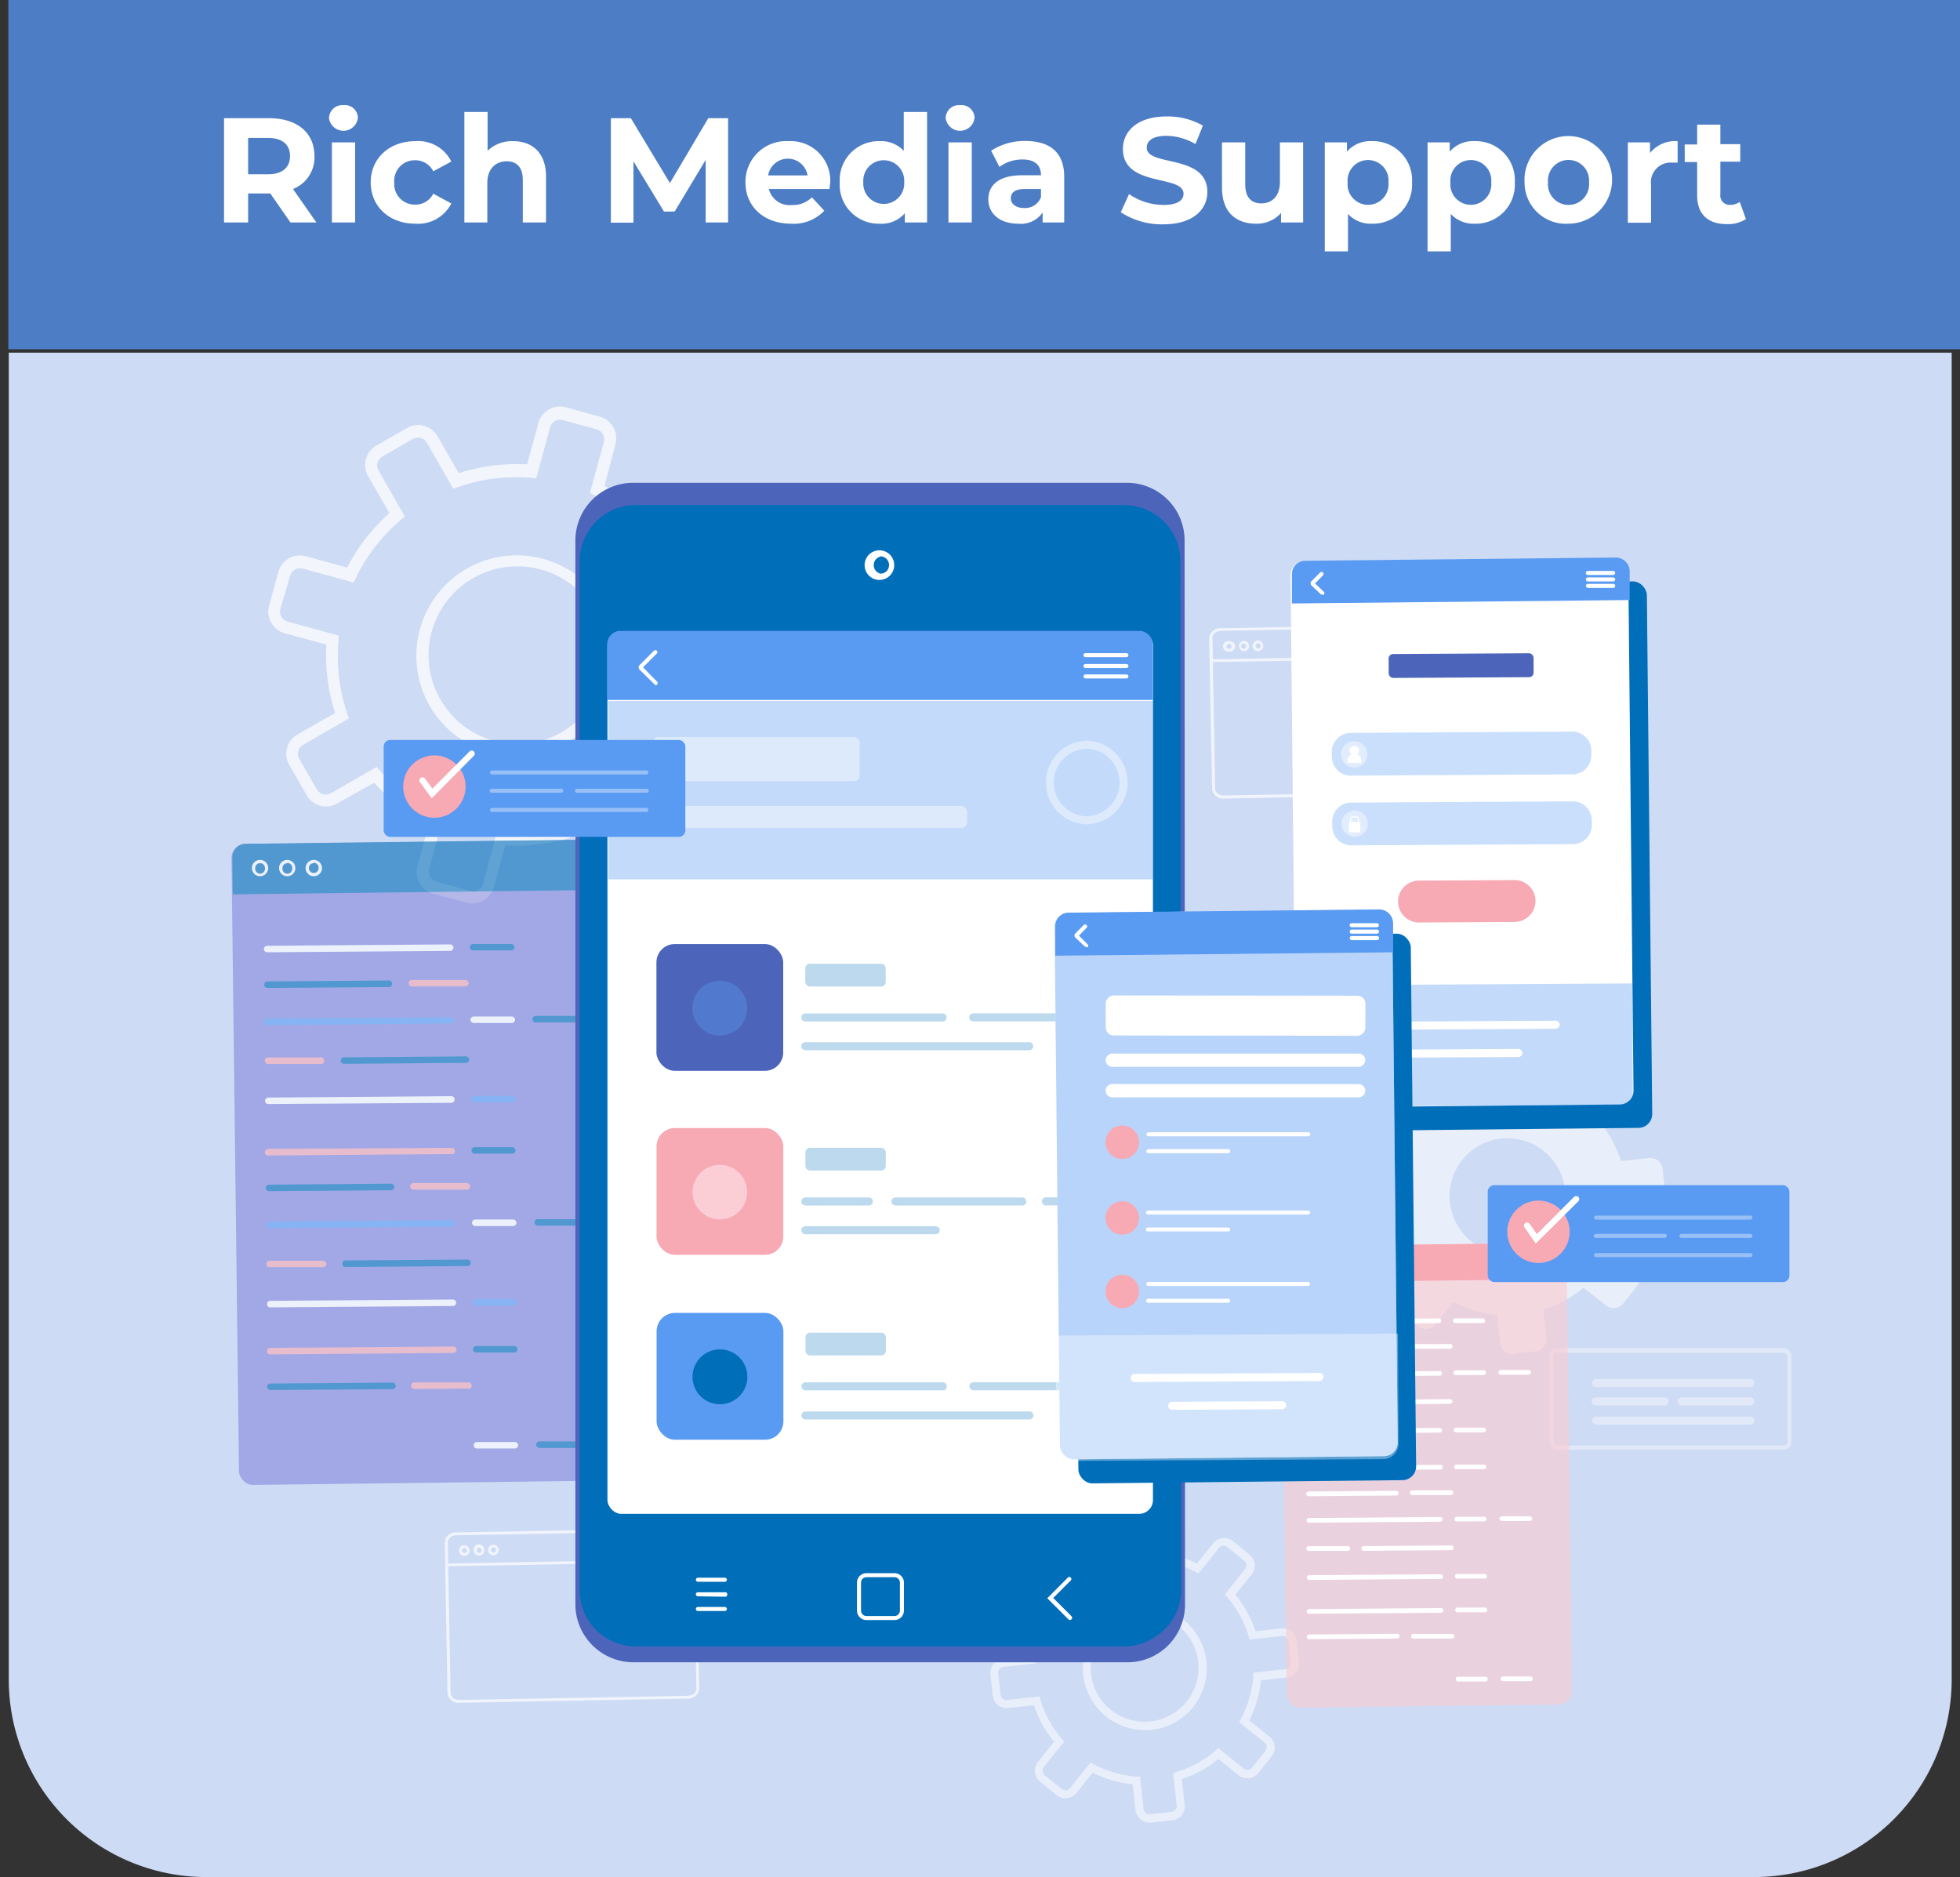 <svg id="Layer_1" data-name="Layer 1" xmlns="http://www.w3.org/2000/svg" viewBox="0 0 223.7 214.22"><rect x="0" y="0" width="223.7" height="214.22" fill="#333333" stroke="none"/><defs><style>.cls-1{fill:#cedbf4;}.cls-2{fill:#4d7dc4;}.cls-16,.cls-19,.cls-23,.cls-3{fill:#fff;}.cls-4{opacity:0.73;}.cls-5{opacity:0.69;}.cls-6{opacity:0.55;}.cls-23,.cls-7{opacity:0.38;}.cls-8{opacity:0.61;}.cls-9{fill:#6d6cd4;opacity:0.74;}.cls-10{fill:#016eb9;}.cls-11,.cls-15,.cls-21,.cls-22{fill:#599af2;}.cls-12,.cls-20{fill:#f7a9b4;}.cls-13{fill:none;}.cls-14{fill:#4c65ba;}.cls-15,.cls-17{opacity:0.36;}.cls-16{opacity:0.43;}.cls-18{opacity:0.26;}.cls-19,.cls-20{opacity:0.39;}.cls-21{opacity:0.32;}.cls-22{opacity:0.42;}</style></defs><path class="cls-1" d="M1,40.25H222.75a0,0,0,0,1,0,0V191.68a22.54,22.54,0,0,1-22.54,22.54H23.49A22.54,22.54,0,0,1,1,191.68V40.25A0,0,0,0,1,1,40.25Z"/><rect class="cls-2" x="0.95" width="222.75" height="39.86"/><path class="cls-3" d="M33.15,25.39l-2.3-3.31H28.32v3.31H25.57V13.49h5.15c3.18,0,5.17,1.65,5.17,4.32a3.86,3.86,0,0,1-2.45,3.76l2.67,3.82Zm-2.58-9.65H28.32v4.15h2.25c1.68,0,2.53-.79,2.53-2.08S32.25,15.74,30.57,15.74Z"/><path class="cls-3" d="M37.55,13.49A1.52,1.52,0,0,1,39.2,12a1.49,1.49,0,0,1,1.65,1.42,1.66,1.66,0,0,1-3.3.05Zm.33,2.76h2.65v9.14H37.88Z"/><path class="cls-3" d="M42.31,20.82c0-2.75,2.13-4.71,5.1-4.71a4.21,4.21,0,0,1,4.1,2.33l-2.06,1.11a2.27,2.27,0,0,0-2.05-1.26A2.34,2.34,0,0,0,45,20.82a2.34,2.34,0,0,0,2.4,2.53,2.24,2.24,0,0,0,2.05-1.25l2.06,1.12a4.25,4.25,0,0,1-4.1,2.31C44.44,25.53,42.31,23.57,42.31,20.82Z"/><path class="cls-3" d="M62.32,20.16v5.23H59.67V20.57c0-1.48-.68-2.16-1.85-2.16s-2.2.78-2.2,2.46v4.52H53V12.78h2.65V17.2a4.06,4.06,0,0,1,2.91-1.09C60.69,16.11,62.32,17.37,62.32,20.16Z"/><path class="cls-3" d="M80.54,25.39V18.25L77,24.14H75.78L72.3,18.41v7H69.72V13.49H72l4.46,7.4,4.38-7.4h2.26l0,11.9Z"/><path class="cls-3" d="M94.67,21.57H87.75a2.44,2.44,0,0,0,2.62,1.83,3.05,3.05,0,0,0,2.29-.88l1.42,1.53a4.8,4.8,0,0,1-3.78,1.48c-3.16,0-5.22-2-5.22-4.71A4.65,4.65,0,0,1,90,16.11a4.52,4.52,0,0,1,4.76,4.74C94.72,21.06,94.69,21.35,94.67,21.57Zm-7-1.55h4.5a2.28,2.28,0,0,0-4.5,0Z"/><path class="cls-3" d="M105.81,12.78V25.39h-2.54V24.34a3.5,3.5,0,0,1-2.85,1.19,4.45,4.45,0,0,1-4.58-4.71,4.45,4.45,0,0,1,4.58-4.71,3.49,3.49,0,0,1,2.73,1.11V12.78Zm-2.61,8a2.34,2.34,0,1,0-4.67,0,2.34,2.34,0,1,0,4.67,0Z"/><path class="cls-3" d="M107.93,13.49A1.51,1.51,0,0,1,109.58,12a1.49,1.49,0,0,1,1.65,1.42,1.66,1.66,0,0,1-3.3.05Zm.32,2.76h2.66v9.14h-2.66Z"/><path class="cls-3" d="M121.46,20.17v5.22H119V24.25a3,3,0,0,1-2.79,1.28c-2.14,0-3.41-1.19-3.41-2.77S113.92,20,116.7,20h2.11c0-1.14-.68-1.8-2.11-1.8a4.35,4.35,0,0,0-2.63.85l-.95-1.85a7,7,0,0,1,3.94-1.11C119.85,16.11,121.46,17.4,121.46,20.17Zm-2.65,2.33v-.93H117c-1.24,0-1.63.46-1.63,1.07s.56,1.1,1.5,1.1A1.94,1.94,0,0,0,118.81,22.5Z"/><path class="cls-3" d="M127.92,24.22l.94-2.07a7,7,0,0,0,3.92,1.24c1.64,0,2.3-.55,2.3-1.28,0-2.22-6.92-.69-6.92-5.11,0-2,1.63-3.71,5-3.71a8.07,8.07,0,0,1,4.13,1.05l-.85,2.1a6.75,6.75,0,0,0-3.3-.94c-1.63,0-2.26.61-2.26,1.36,0,2.19,6.92.68,6.92,5.05,0,2-1.65,3.69-5,3.69A8.48,8.48,0,0,1,127.92,24.22Z"/><path class="cls-3" d="M148.73,16.25v9.14h-2.52V24.31a3.7,3.7,0,0,1-2.83,1.22c-2.3,0-3.91-1.29-3.91-4.11V16.25h2.65V21c0,1.53.68,2.21,1.85,2.21s2.11-.78,2.11-2.46V16.25Z"/><path class="cls-3" d="M161.16,20.82a4.45,4.45,0,0,1-4.56,4.71,3.54,3.54,0,0,1-2.75-1.11v4.27H151.2V16.25h2.53V17.3a3.55,3.55,0,0,1,2.87-1.19A4.45,4.45,0,0,1,161.16,20.82Zm-2.69,0a2.34,2.34,0,1,0-4.66,0,2.34,2.34,0,1,0,4.66,0Z"/><path class="cls-3" d="M172.89,20.82a4.45,4.45,0,0,1-4.56,4.71,3.54,3.54,0,0,1-2.75-1.11v4.27h-2.65V16.25h2.53V17.3a3.55,3.55,0,0,1,2.87-1.19A4.45,4.45,0,0,1,172.89,20.82Zm-2.69,0a2.34,2.34,0,1,0-4.66,0,2.34,2.34,0,1,0,4.66,0Z"/><path class="cls-3" d="M174,20.82a5,5,0,1,1,5,4.71A4.71,4.71,0,0,1,174,20.82Zm7.36,0a2.35,2.35,0,1,0-4.68,0,2.35,2.35,0,1,0,4.68,0Z"/><path class="cls-3" d="M191.47,16.11v2.45c-.22,0-.39,0-.6,0a2.25,2.25,0,0,0-2.43,2.55v4.31h-2.65V16.25h2.53v1.21A3.7,3.7,0,0,1,191.47,16.11Z"/><path class="cls-3" d="M199.27,25a3.78,3.78,0,0,1-2.16.58c-2.16,0-3.41-1.11-3.41-3.28V18.49h-1.42v-2h1.42V14.23h2.65v2.22h2.27v2h-2.27v3.72a1.06,1.06,0,0,0,1.14,1.21,1.8,1.8,0,0,0,1.07-.34Z"/><g class="cls-4"><path class="cls-3" d="M54,103.1a2.59,2.59,0,0,1-.68-.09L49.43,102a2.55,2.55,0,0,1-1.79-3.13l1.29-4.72a21.63,21.63,0,0,1-6.22-4.82L38.47,91.7a2.53,2.53,0,0,1-1.94.25A2.56,2.56,0,0,1,35,90.75l-2-3.48a2.55,2.55,0,0,1,1-3.48l4.25-2.42a21.34,21.34,0,0,1-1-7.81L32.5,72.27a2.56,2.56,0,0,1-1.79-3.14l1.06-3.86a2.55,2.55,0,0,1,3.13-1.79l4.72,1.29a21.46,21.46,0,0,1,4.82-6.21L42,54.31A2.54,2.54,0,0,1,43,50.83l3.48-2a2.55,2.55,0,0,1,3.48,1L52.36,54a21.69,21.69,0,0,1,7.8-1l1.29-4.72a2.56,2.56,0,0,1,3.14-1.79l3.86,1.06a2.56,2.56,0,0,1,1.79,3.14L69,55.46a21.46,21.46,0,0,1,6.21,4.82l4.25-2.42a2.53,2.53,0,0,1,1.94-.24,2.48,2.48,0,0,1,1.54,1.2l2,3.47a2.58,2.58,0,0,1,.24,1.94,2.52,2.52,0,0,1-1.2,1.55L79.68,68.2a21.26,21.26,0,0,1,1,7.8l4.72,1.29a2.57,2.57,0,0,1,1.79,3.14l-1.06,3.86A2.56,2.56,0,0,1,83,86.08l-4.71-1.29A21.63,21.63,0,0,1,73.44,91l2.42,4.24a2.58,2.58,0,0,1-1,3.49l-3.48,2a2.58,2.58,0,0,1-3.49-1l-2.42-4.25a21.48,21.48,0,0,1-7.8,1l-1.29,4.71A2.54,2.54,0,0,1,54,103.1ZM43,87.52l.37.44A20.2,20.2,0,0,0,50,93.12l.52.25L49,99.18a1.2,1.2,0,0,0,.11.89,1.15,1.15,0,0,0,.71.55l3.86,1.06a1.22,1.22,0,0,0,.9-.11,1.18,1.18,0,0,0,.55-.71L56.69,95l.57,0a20.28,20.28,0,0,0,8.36-1l.54-.19,3,5.23a1.15,1.15,0,0,0,.71.55,1.14,1.14,0,0,0,.9-.11l3.47-2a1.15,1.15,0,0,0,.55-.71,1.11,1.11,0,0,0-.11-.89l-3-5.24.43-.37a20.07,20.07,0,0,0,5.16-6.65l.25-.52,5.82,1.59a1.18,1.18,0,0,0,1.44-.82l1.06-3.86a1.18,1.18,0,0,0-.12-.9,1.16,1.16,0,0,0-.71-.55L79.2,77l0-.57a20.06,20.06,0,0,0-1.06-8.35L78,67.56l5.23-3a1.18,1.18,0,0,0,.55-.71,1.2,1.2,0,0,0-.11-.89l-2-3.48A1.18,1.18,0,0,0,81,59a1.14,1.14,0,0,0-.9.11l-5.23,3-.37-.44a20.1,20.1,0,0,0-6.66-5.16l-.51-.25,1.59-5.82a1.2,1.2,0,0,0-.11-.89,1.18,1.18,0,0,0-.72-.55l-3.86-1.06a1.18,1.18,0,0,0-1.44.83l-1.59,5.81-.57-.05a20.12,20.12,0,0,0-8.36,1.06l-.54.19-3-5.24a1.18,1.18,0,0,0-.71-.55,1.22,1.22,0,0,0-.9.11l-3.47,2a1.19,1.19,0,0,0-.56.72,1.16,1.16,0,0,0,.12.89l3,5.23-.43.37a20.23,20.23,0,0,0-5.17,6.66l-.25.51-5.81-1.59a1.16,1.16,0,0,0-.89.12,1.13,1.13,0,0,0-.55.71L32,69.5a1.2,1.2,0,0,0,.11.89,1.18,1.18,0,0,0,.71.55l5.82,1.59,0,.57a20.28,20.28,0,0,0,1,8.36l.19.54-5.23,3a1.18,1.18,0,0,0-.55.72,1.11,1.11,0,0,0,.11.89l2,3.48a1.22,1.22,0,0,0,.71.55,1.18,1.18,0,0,0,.9-.12ZM59,86.3a11.86,11.86,0,0,1-3.06-.41h0A11.46,11.46,0,1,1,59,86.3Zm0-21.66a10,10,0,0,0-5,1.34,10.14,10.14,0,1,0,7.69-1A9.92,9.92,0,0,0,58.92,64.64Z"/></g><g class="cls-5"><path class="cls-3" d="M165.72,90.66l-26,.48a1.25,1.25,0,0,1-1.38-1.06L138,72.81a1.26,1.26,0,0,1,1.34-1.11l26-.47a1.25,1.25,0,0,1,1.38,1.06l.32,17.27A1.25,1.25,0,0,1,165.72,90.66ZM139.38,72c-.58,0-1,.36-1,.78l.31,17.26c0,.42.48.75,1.06.74l26-.47c.57,0,1-.36,1-.78l-.32-17.26a.93.93,0,0,0-1.05-.74Z"/><rect class="cls-3" x="138.23" y="74.99" width="28.24" height="0.32" transform="translate(-1.34 2.78) rotate(-1.04)"/><path class="cls-3" d="M140.27,74.37a.61.61,0,1,1,0-1.21.61.61,0,1,1,0,1.21Zm0-.89a.29.29,0,0,0-.28.29.29.29,0,0,0,.29.28.28.28,0,0,0,.28-.29A.28.28,0,0,0,140.25,73.48Z"/><path class="cls-3" d="M141.94,74.34a.61.61,0,0,1,0-1.21.61.61,0,0,1,.62.6A.6.6,0,0,1,141.94,74.34Zm0-.89a.29.29,0,1,0,.29.28A.28.28,0,0,0,141.93,73.45Z"/><path class="cls-3" d="M143.59,74.31a.61.61,0,1,1,.59-.61A.6.6,0,0,1,143.59,74.31Zm0-.89a.29.29,0,1,0,.29.28A.28.28,0,0,0,143.57,73.42Z"/></g><g class="cls-5"><path class="cls-3" d="M78.46,193.86l-26,.47a1.27,1.27,0,0,1-1.39-1.06L50.76,176a1.24,1.24,0,0,1,1.34-1.11l26-.48a1.26,1.26,0,0,1,1.39,1.06l.31,17.27A1.25,1.25,0,0,1,78.46,193.86ZM52.11,175.22c-.57,0-1,.36-1,.78l.32,17.26c0,.42.48.76,1.05.75l26-.48c.58,0,1-.36,1-.78l-.32-17.26c0-.42-.48-.75-1-.74Z"/><rect class="cls-3" x="50.97" y="178.18" width="28.24" height="0.32" transform="translate(-3.23 1.21) rotate(-1.04)"/><path class="cls-3" d="M53,177.57a.62.62,0,0,1-.62-.6.61.61,0,1,1,1.22,0A.62.62,0,0,1,53,177.57Zm0-.9a.29.29,0,0,0-.28.29.28.28,0,0,0,.29.28.29.29,0,0,0,.28-.29A.3.3,0,0,0,53,176.67Z"/><path class="cls-3" d="M54.68,177.54a.61.61,0,0,1-.62-.6.61.61,0,1,1,1.21,0A.61.61,0,0,1,54.68,177.54Zm0-.9a.29.29,0,0,0-.28.29.28.28,0,0,0,.29.28.28.28,0,0,0,.28-.29A.29.29,0,0,0,54.66,176.64Z"/><path class="cls-3" d="M56.32,177.51a.63.63,0,0,1-.62-.6.61.61,0,1,1,1.22,0A.62.62,0,0,1,56.32,177.51Zm0-.9a.3.3,0,0,0-.28.29.29.29,0,0,0,.29.28.28.28,0,0,0,.28-.29A.29.29,0,0,0,56.3,176.61Z"/></g><g class="cls-6"><path class="cls-3" d="M186.5,145l-2.69-2.16a13.33,13.33,0,0,0,1.54-5.28l3.42-.38a1.17,1.17,0,0,0,1-1.3l-.27-2.51a1.19,1.19,0,0,0-1.3-1l-3.43.38a13.36,13.36,0,0,0-2.65-4.82l2.16-2.69a1.19,1.19,0,0,0-.19-1.66l-2-1.58a1.18,1.18,0,0,0-1.66.18l-2.15,2.69a13.42,13.42,0,0,0-5.29-1.54l-.38-3.42a1.18,1.18,0,0,0-1.3-1.05l-2.51.28a1.17,1.17,0,0,0-1,1.3l.37,3.43a13.22,13.22,0,0,0-4.82,2.65l-2.69-2.16a1.19,1.19,0,0,0-1.66.19l-1.58,2a1.18,1.18,0,0,0,.18,1.66l2.69,2.15a13.24,13.24,0,0,0-1.53,5.29l-3.43.38a1.17,1.17,0,0,0-1,1.3l.27,2.51a1.18,1.18,0,0,0,1.3,1l3.43-.37a13.36,13.36,0,0,0,2.65,4.82L159.81,148a1.19,1.19,0,0,0,.19,1.66l2,1.58a1.19,1.19,0,0,0,1.66-.18l2.15-2.69a13.24,13.24,0,0,0,5.29,1.53l.38,3.43a1.17,1.17,0,0,0,1.3,1l2.51-.27a1.18,1.18,0,0,0,1-1.31l-.37-3.42a13.36,13.36,0,0,0,4.82-2.65l2.69,2.15a1.18,1.18,0,0,0,1.66-.18l1.58-2A1.18,1.18,0,0,0,186.5,145Zm-18.71-3.1a6.84,6.84,0,1,1,9.61-1.06A6.84,6.84,0,0,1,167.79,141.91Z"/><path class="cls-3" d="M172.62,154.56a1.41,1.41,0,0,1-.88-.31,1.38,1.38,0,0,1-.52-.95l-.36-3.23a13.48,13.48,0,0,1-5-1.46l-2,2.54a1.41,1.41,0,0,1-2,.22l-2-1.58a1.46,1.46,0,0,1-.52-.95,1.38,1.38,0,0,1,.31-1l2-2.55a13.36,13.36,0,0,1-2.51-4.57l-3.24.35a1.39,1.39,0,0,1-1.55-1.24l-.28-2.52a1.37,1.37,0,0,1,.3-1,1.36,1.36,0,0,1,.94-.52l3.24-.36a13.58,13.58,0,0,1,1.46-5l-2.54-2a1.41,1.41,0,0,1-.22-2l1.58-2a1.41,1.41,0,0,1,2-.22l2.55,2a13.36,13.36,0,0,1,4.57-2.51l-.35-3.24a1.41,1.41,0,0,1,1.24-1.56l2.52-.27a1.4,1.4,0,0,1,1.55,1.24l.36,3.24a13.39,13.39,0,0,1,5,1.46l2-2.54a1.4,1.4,0,0,1,2-.22l2,1.58a1.46,1.46,0,0,1,.52,1,1.42,1.42,0,0,1-.3,1l-2,2.54a13.5,13.5,0,0,1,2.51,4.58l3.24-.35a1.37,1.37,0,0,1,1,.3,1.44,1.44,0,0,1,.52.94l.27,2.52a1.37,1.37,0,0,1-.3,1,1.4,1.4,0,0,1-.94.52l-3.24.36a13.53,13.53,0,0,1-1.46,5l2.54,2a1.38,1.38,0,0,1,.52.95,1.42,1.42,0,0,1-.3,1l-1.58,2a1.41,1.41,0,0,1-2,.21l-2.54-2a13.5,13.5,0,0,1-4.58,2.51l.35,3.24a1.37,1.37,0,0,1-.3,1,1.36,1.36,0,0,1-.94.52l-2.52.28ZM165.73,148l.16.09a12.85,12.85,0,0,0,5.2,1.51l.19,0,.4,3.61a.93.93,0,0,0,.34.64.94.94,0,0,0,.7.2l2.52-.27a1,1,0,0,0,.63-.35,1,1,0,0,0,.21-.7l-.4-3.62.18-.05a12.9,12.9,0,0,0,4.74-2.61l.15-.12,2.83,2.28a1,1,0,0,0,1.34-.15l1.58-2a.95.95,0,0,0-.15-1.33h0l-2.83-2.28.09-.16a13.17,13.17,0,0,0,1.51-5.2v-.19l3.62-.4a.9.9,0,0,0,.63-.35,1,1,0,0,0,.21-.69l-.28-2.52a.92.92,0,0,0-.35-.63.94.94,0,0,0-.7-.21l-3.61.4-.06-.18A13,13,0,0,0,182,128l-.13-.15,2.28-2.84a.9.9,0,0,0,.2-.69.94.94,0,0,0-.35-.64l-2-1.58a1,1,0,0,0-1.34.14l-2.27,2.84-.17-.09a13.17,13.17,0,0,0-5.2-1.51h-.19l-.39-3.62a1,1,0,0,0-1.05-.84l-2.52.28a.94.94,0,0,0-.63.35,1,1,0,0,0-.21.7l.4,3.61-.18.06a13,13,0,0,0-4.74,2.6l-.14.13-2.84-2.28a.94.94,0,0,0-.7-.2,1,1,0,0,0-.64.35l-1.58,2a.94.94,0,0,0-.2.7.92.92,0,0,0,.35.64l2.84,2.27-.09.17a13,13,0,0,0-1.52,5.19v.2l-3.62.39a1,1,0,0,0-.63.35,1,1,0,0,0-.21.7l.28,2.52a.95.95,0,0,0,1.05.83l3.61-.39.06.18a12.9,12.9,0,0,0,2.61,4.74l.12.14L160,148.09a1,1,0,0,0-.2.7,1,1,0,0,0,.35.64l2,1.58a.94.94,0,0,0,.7.2,1,1,0,0,0,.64-.35Zm6.33-4.38a7.07,7.07,0,1,1,5.52-2.64A7,7,0,0,1,172.06,143.64Zm0-13.68a6.12,6.12,0,0,0-.74,0,6.54,6.54,0,0,0-4.43,2.44,6.61,6.61,0,1,0,5.17-2.48Z"/></g><g class="cls-7"><path class="cls-3" d="M203.65,165.44h-26a.9.9,0,0,1-.81-1v-9.58a.9.9,0,0,1,.81-1h26a.9.9,0,0,1,.81,1v9.58A.9.9,0,0,1,203.65,165.44Zm-26-11.06c-.19,0-.35.23-.35.51v9.58c0,.27.16.51.35.51h26c.19,0,.35-.24.35-.51v-9.58c0-.28-.16-.51-.35-.51Z"/><rect class="cls-3" x="182.17" y="157.62" width="17.62" height="0.46"/><path class="cls-3" d="M199.78,158.31H182.17a.45.45,0,0,1-.46-.46.46.46,0,0,1,.46-.46h17.61a.47.47,0,0,1,.46.46A.46.46,0,0,1,199.78,158.31Zm0-.46v0Z"/><rect class="cls-3" x="182.17" y="159.71" width="7.87" height="0.46"/><path class="cls-3" d="M190,160.4h-7.87a.45.45,0,0,1-.46-.46.46.46,0,0,1,.46-.46H190a.47.47,0,0,1,.46.46A.46.46,0,0,1,190,160.4Zm0-.46v0Z"/><rect class="cls-3" x="191.91" y="159.71" width="7.87" height="0.46"/><path class="cls-3" d="M199.78,160.4h-7.87a.46.46,0,0,1-.46-.46.47.47,0,0,1,.46-.46h7.87a.47.47,0,0,1,.46.46A.46.46,0,0,1,199.78,160.4Zm0-.46v0Z"/><rect class="cls-3" x="182.17" y="161.9" width="17.62" height="0.46"/><path class="cls-3" d="M199.78,162.59H182.17a.46.46,0,1,1,0-.92h17.61a.46.46,0,0,1,0,.92Zm0-.46v0Z"/></g><g class="cls-6"><path class="cls-3" d="M131.19,208a1.6,1.6,0,0,1-1-.35,1.63,1.63,0,0,1-.59-1.07l-.32-2.94a13.07,13.07,0,0,1-4.57-1.33l-1.85,2.31a1.6,1.6,0,0,1-2.25.25l-1.9-1.53a1.6,1.6,0,0,1-.25-2.25l1.85-2.31a13,13,0,0,1-2.3-4.17l-2.93.32a1.6,1.6,0,0,1-1.77-1.41l-.27-2.43a1.61,1.61,0,0,1,1.42-1.77l2.94-.32a13.07,13.07,0,0,1,1.33-4.57l-2.31-1.85a1.6,1.6,0,0,1-.25-2.25l1.53-1.91a1.61,1.61,0,0,1,2.25-.24l2.31,1.85a13,13,0,0,1,4.17-2.3l-.33-2.93a1.61,1.61,0,0,1,.35-1.18,1.58,1.58,0,0,1,1.07-.59l2.43-.27a1.62,1.62,0,0,1,1.18.35,1.53,1.53,0,0,1,.58,1.07l.33,2.94a13.07,13.07,0,0,1,4.57,1.33l1.85-2.31a1.6,1.6,0,0,1,2.25-.25l1.9,1.53a1.6,1.6,0,0,1,.25,2.25L141,182a12.78,12.78,0,0,1,2.29,4.17l2.94-.33a1.61,1.61,0,0,1,1.77,1.42l.27,2.43a1.6,1.6,0,0,1-1.42,1.76l-2.94.33a13.07,13.07,0,0,1-1.33,4.57l2.31,1.85h0a1.59,1.59,0,0,1,.25,2.24l-1.53,1.91a1.6,1.6,0,0,1-2.25.25l-2.31-1.85a12.78,12.78,0,0,1-4.17,2.29l.33,2.94a1.61,1.61,0,0,1-1.42,1.77l-2.43.26Zm-6.72-6.86.34.19a12.32,12.32,0,0,0,4.92,1.43l.38,0,.41,3.69a.71.71,0,0,0,.25.46.69.69,0,0,0,.5.14l2.43-.27a.71.71,0,0,0,.46-.25.69.69,0,0,0,.14-.5l-.41-3.69.37-.11a12.18,12.18,0,0,0,4.5-2.47l.29-.25,2.89,2.32a.66.66,0,0,0,.5.15.68.68,0,0,0,.46-.25l1.53-1.91a.74.74,0,0,0,.15-.5.68.68,0,0,0-.26-.46h0l-2.89-2.32.18-.34a12.32,12.32,0,0,0,1.43-4.92l0-.38,3.69-.41a.68.68,0,0,0,.6-.75l-.27-2.43a.68.68,0,0,0-.75-.6l-3.69.4-.11-.36a12.18,12.18,0,0,0-2.47-4.5l-.25-.29,2.32-2.9a.65.65,0,0,0,.15-.5.66.66,0,0,0-.25-.45l-1.91-1.53a.68.68,0,0,0-1,.1l-2.32,2.9-.34-.18a12.32,12.32,0,0,0-4.92-1.43l-.38,0-.41-3.69a.71.71,0,0,0-.25-.46.69.69,0,0,0-.5-.14l-2.43.26a.68.68,0,0,0-.46.26.66.66,0,0,0-.14.49l.4,3.7-.36.11a12.18,12.18,0,0,0-4.5,2.47l-.29.25-2.9-2.33a.67.67,0,0,0-.5-.14.66.66,0,0,0-.45.25l-1.53,1.91a.69.69,0,0,0-.15.5.66.66,0,0,0,.25.45l2.9,2.33-.18.33a12.41,12.41,0,0,0-1.43,4.93l0,.38-3.69.41a.68.68,0,0,0-.6.75l.27,2.43a.68.68,0,0,0,.75.6l3.69-.41.11.37a12.18,12.18,0,0,0,2.47,4.5l.25.28-2.32,2.9a.65.65,0,0,0-.15.5.68.68,0,0,0,.25.46l1.91,1.53a.67.67,0,0,0,1-.11Zm6.18-3.69a7.07,7.07,0,1,1,5.53-2.65A7,7,0,0,1,130.65,197.45Zm0-13.23c-.23,0-.45,0-.68,0a6.15,6.15,0,0,0-3.18,10.92h0a6.15,6.15,0,1,0,7.7-9.6A6.09,6.09,0,0,0,130.67,184.22Z"/></g><g class="cls-8"><rect class="cls-9" x="26.84" y="96.08" width="45.2" height="73.14" rx="1.58" transform="translate(-1.61 0.61) rotate(-0.7)"/><path class="cls-10" d="M71.77,97.36l0,4.16-45.2.55-.05-4.24a1.52,1.52,0,0,1,1.49-1.53l42.1-.51A1.59,1.59,0,0,1,71.77,97.36Z"/><path class="cls-3" d="M29.68,100a.93.93,0,1,1,.93-.94A.94.94,0,0,1,29.68,100Zm0-1.49a.55.55,0,0,0-.55.56.56.56,0,1,0,1.11,0A.55.55,0,0,0,29.67,98.51Z"/><path class="cls-3" d="M32.79,100a.93.93,0,1,1,.92-.93A.92.92,0,0,1,32.79,100Zm0-1.48a.54.54,0,0,0-.55.56.56.56,0,1,0,1.11,0A.54.54,0,0,0,32.78,98.49Z"/><path class="cls-3" d="M35.81,100a.93.93,0,0,1,0-1.86.94.94,0,0,1,.94.92A.93.93,0,0,1,35.81,100Zm0-1.49a.56.56,0,0,0,0,1.12.55.55,0,0,0,.55-.56A.56.56,0,0,0,35.8,98.46Z"/><path class="cls-3" d="M51.38,108.52l-20.89.16a.37.37,0,0,1,0-.74l20.88-.16a.37.37,0,0,1,.38.37A.36.36,0,0,1,51.38,108.52Z"/><path class="cls-10" d="M58.34,108.47l-4.33,0a.36.36,0,0,1-.38-.36.38.38,0,0,1,.37-.38l4.34,0a.37.37,0,0,1,0,.74Z"/><path class="cls-3" d="M51.51,125.86,30.62,126a.37.37,0,0,1,0-.74l20.89-.16a.37.37,0,0,1,.37.37A.36.36,0,0,1,51.51,125.86Z"/><path class="cls-11" d="M58.47,125.81l-4.33,0a.37.37,0,0,1-.38-.36.38.38,0,0,1,.37-.38l4.34,0a.37.37,0,0,1,0,.74Z"/><path class="cls-11" d="M51.44,116.8,30.56,117a.38.38,0,1,1,0-.75l20.89-.15a.36.36,0,0,1,.37.37A.37.37,0,0,1,51.44,116.8Z"/><path class="cls-3" d="M58.41,116.75l-4.34,0a.37.37,0,1,1,0-.74l4.34,0a.38.38,0,0,1,.37.37A.36.36,0,0,1,58.41,116.75Z"/><path class="cls-10" d="M65.54,116.69l-4.33,0a.38.38,0,1,1,0-.75l4.34,0a.37.37,0,0,1,0,.74Z"/><path class="cls-10" d="M44.45,112.65l-13.93.1a.36.36,0,0,1-.37-.36.37.37,0,0,1,.37-.38l13.92-.11a.38.38,0,0,1,0,.75Z"/><path class="cls-12" d="M53.12,112.58l-6.11,0a.36.36,0,0,1-.37-.37.35.35,0,0,1,.36-.37l6.11,0a.37.37,0,0,1,.38.37A.38.38,0,0,1,53.12,112.58Z"/><path class="cls-10" d="M53.18,121.3l-13.92.11a.38.38,0,0,1-.38-.37.37.37,0,0,1,.37-.37l13.93-.11a.37.37,0,0,1,.37.37A.36.36,0,0,1,53.18,121.3Z"/><path class="cls-12" d="M36.7,121.43l-6.11,0a.37.37,0,0,1-.37-.37.36.36,0,0,1,.36-.38l6.11,0a.38.38,0,0,1,0,.75Z"/><path class="cls-12" d="M51.56,131.71l-20.89.16a.38.38,0,1,1,0-.75L51.55,131a.37.37,0,0,1,0,.74Z"/><path class="cls-10" d="M58.52,131.66l-4.34,0a.37.37,0,0,1,0-.74l4.33,0a.38.38,0,0,1,0,.75Z"/><path class="cls-3" d="M51.69,149.05l-20.89.16a.38.38,0,0,1,0-.75l20.89-.15a.37.37,0,0,1,.38.37A.38.38,0,0,1,51.69,149.05Z"/><path class="cls-11" d="M58.65,149l-4.34,0a.37.37,0,0,1,0-.74l4.33,0a.38.38,0,0,1,0,.75Z"/><path class="cls-11" d="M51.62,140l-20.89.15a.37.37,0,0,1,0-.74l20.88-.16a.38.38,0,0,1,.38.37A.38.38,0,0,1,51.62,140Z"/><path class="cls-3" d="M58.58,139.93l-4.33,0a.38.38,0,0,1-.38-.37.37.37,0,0,1,.37-.38l4.33,0a.37.37,0,1,1,0,.74Z"/><path class="cls-10" d="M65.72,139.88l-4.34,0a.37.37,0,1,1,0-.74l4.33,0a.36.36,0,0,1,.38.36A.38.38,0,0,1,65.72,139.88Z"/><path class="cls-10" d="M44.62,135.84l-13.92.1a.37.37,0,1,1,0-.74l13.93-.11a.37.37,0,0,1,.37.37A.38.38,0,0,1,44.62,135.84Z"/><path class="cls-12" d="M53.29,135.77l-6.1,0a.38.38,0,0,1-.38-.37.37.37,0,0,1,.37-.38l6.11,0a.38.38,0,0,1,.37.37A.37.37,0,0,1,53.29,135.77Z"/><path class="cls-10" d="M53.36,144.49l-13.92.11a.38.38,0,0,1-.38-.37.37.37,0,0,1,.37-.38l13.92-.1a.37.37,0,0,1,.38.37A.37.37,0,0,1,53.36,144.49Z"/><path class="cls-12" d="M36.87,144.62l-6.1,0a.37.37,0,1,1,0-.74l6.11,0a.37.37,0,0,1,.37.37A.38.38,0,0,1,36.87,144.62Z"/><path class="cls-12" d="M51.73,154.41l-20.89.16a.37.37,0,0,1,0-.74l20.89-.16a.37.37,0,0,1,.38.37A.38.38,0,0,1,51.73,154.41Z"/><path class="cls-10" d="M58.69,154.36l-4.34,0a.37.37,0,1,1,0-.74l4.33,0a.36.36,0,0,1,.38.36A.37.37,0,0,1,58.69,154.36Z"/><path class="cls-3" d="M58.77,165.31l-4.33,0a.37.37,0,0,1-.38-.37.38.38,0,0,1,.37-.37l4.34,0a.38.38,0,0,1,.37.37A.37.37,0,0,1,58.77,165.31Z"/><path class="cls-10" d="M65.91,165.25l-4.34,0a.38.38,0,0,1-.37-.37.37.37,0,0,1,.37-.38l4.33,0a.37.37,0,0,1,.38.37A.36.36,0,0,1,65.91,165.25Z"/><path class="cls-10" d="M44.8,158.54l-13.93.1a.37.37,0,0,1-.37-.37.36.36,0,0,1,.37-.37l13.92-.11a.38.38,0,0,1,.38.37A.38.38,0,0,1,44.8,158.54Z"/><path class="cls-12" d="M53.47,158.47l-6.11.05a.38.38,0,1,1,0-.75l6.11,0a.37.37,0,1,1,0,.74Z"/></g><polygon class="cls-13" points="65.21 71.5 65.68 73.11 65.68 70.96 65.21 71.5"/><polygon class="cls-13" points="65.72 176.88 65.72 174.73 65.25 176.34 65.72 176.88"/><path class="cls-14" d="M65.67,61.71V98.79l0,50.26v34.08a6.63,6.63,0,0,0,6.58,6.58H77l51.67,0a6.53,6.53,0,0,0,3.72-1.15,6.6,6.6,0,0,0,2.86-5.43L135.2,61.68a6.58,6.58,0,0,0-6.58-6.58l-56.36,0A6.59,6.59,0,0,0,65.67,61.71Z"/><path class="cls-10" d="M66.16,64V99.88l0,48.63v33a6.38,6.38,0,0,0,4.22,6,6.57,6.57,0,0,0,2.27.4h4.63l51,0A6.47,6.47,0,0,0,132,186.7a6.29,6.29,0,0,0,2.82-5.25L134.72,64a6.3,6.3,0,0,0-2.32-4.88,6.53,6.53,0,0,0-4.17-1.49l-55.58,0A6.42,6.42,0,0,0,66.16,64Z"/><rect class="cls-3" x="69.33" y="72.03" width="62.26" height="100.74" rx="1.58"/><path class="cls-11" d="M131.57,73.56v6.32l-62.26,0v-6.4A1.51,1.51,0,0,1,70.82,72L130,72A1.59,1.59,0,0,1,131.57,73.56Z"/><path class="cls-3" d="M123.89,75a.23.23,0,0,1-.23-.23.23.23,0,0,1,.23-.23h4.67a.23.23,0,0,1,0,.46Z"/><path class="cls-3" d="M123.89,76.24a.23.23,0,0,1-.23-.23.23.23,0,0,1,.23-.23h4.67a.23.23,0,0,1,.23.23.23.23,0,0,1-.23.23Z"/><path class="cls-3" d="M123.89,77.43a.23.23,0,0,1,0-.46h4.67a.23.23,0,0,1,.23.23.23.23,0,0,1-.23.23Z"/><path class="cls-3" d="M74.88,78.19a.2.2,0,0,1-.16-.07L73,76.43a.37.37,0,0,1,0-.53l1.63-1.63a.24.24,0,0,1,.33,0,.22.22,0,0,1,0,.32l-1.57,1.57L75,77.8a.22.22,0,0,1,0,.32A.2.2,0,0,1,74.88,78.19Z"/><path class="cls-3" d="M100.5,66.18a1.69,1.69,0,1,1,0-3.37h0a1.69,1.69,0,0,1,0,3.37Zm0-2.66h0a1,1,0,0,0,0,1.95h0a1,1,0,0,0,.69-.29,1,1,0,0,0,.28-.69,1,1,0,0,0-1-1Z"/><path class="cls-3" d="M98.9,184.89a1.08,1.08,0,0,1-1.09-1.08v-3.19a1.08,1.08,0,0,1,1.08-1.08h3.2a1.08,1.08,0,0,1,1.08,1.08v3.19a1.08,1.08,0,0,1-1.08,1.08Zm3.19-4.89h-3.2a.62.62,0,0,0-.62.62v3.19a.62.62,0,0,0,.63.62h3.19a.62.62,0,0,0,.62-.62v-3.19A.62.62,0,0,0,102.09,180Z"/><path class="cls-3" d="M79.65,180.52a.24.24,0,0,1-.23-.23.23.23,0,0,1,.23-.23h3.08a.23.23,0,0,1,.23.23.23.23,0,0,1-.23.23Z"/><path class="cls-3" d="M79.65,182.18a.23.23,0,0,1,0-.46h3.08A.23.23,0,0,1,83,182a.23.23,0,0,1-.23.23Z"/><path class="cls-3" d="M79.65,183.86a.23.23,0,0,1,0-.46h3.08a.23.23,0,1,1,0,.46Z"/><path class="cls-3" d="M122.11,184.88a.23.23,0,0,1-.16-.06l-2.42-2.42,2.35-2.36a.23.23,0,1,1,.33.33l-2,2,2.09,2.09a.24.24,0,0,1,0,.33A.23.23,0,0,1,122.11,184.88Z"/><rect class="cls-15" x="69.42" y="80" width="62.17" height="20.36"/><rect class="cls-16" x="74.5" y="84.11" width="23.62" height="5.05" rx="0.65"/><rect class="cls-16" x="74.5" y="91.98" width="35.88" height="2.52" rx="0.65"/><path class="cls-16" d="M123.93,94.08a4.78,4.78,0,0,1,0-9.55h0a4.78,4.78,0,0,1,4.77,4.77h0a4.78,4.78,0,0,1-4.77,4.78Zm0-8.63h0a3.86,3.86,0,0,0,0,7.71h0a3.86,3.86,0,0,0,3.85-3.85h0a3.86,3.86,0,0,0-3.85-3.86Z"/><rect class="cls-14" x="74.92" y="107.74" width="14.47" height="14.47" rx="2.09"/><g class="cls-17"><path class="cls-11" d="M85.28,115.05a3.13,3.13,0,1,1-3.13-3.12A3.12,3.12,0,0,1,85.28,115.05Z"/></g><g class="cls-18"><rect class="cls-10" x="91.91" y="109.99" width="9.18" height="2.6" rx="0.52"/><path class="cls-10" d="M91.91,116.58a.46.46,0,0,1,0-.92h15.67a.46.46,0,0,1,.46.46.45.45,0,0,1-.46.46Z"/><path class="cls-10" d="M91.91,119.86a.47.47,0,0,1-.46-.46.46.46,0,0,1,.46-.46h25.56a.46.46,0,0,1,.46.46.47.47,0,0,1-.46.46Z"/><path class="cls-10" d="M111.08,116.57a.46.46,0,0,1,0-.92h15.67a.47.47,0,0,1,.46.46.45.45,0,0,1-.46.46Z"/></g><rect class="cls-11" x="74.94" y="149.84" width="14.47" height="14.47" rx="2.09"/><path class="cls-10" d="M85.3,157.15A3.13,3.13,0,1,1,82.17,154,3.13,3.13,0,0,1,85.3,157.15Z"/><g class="cls-18"><rect class="cls-10" x="91.93" y="152.09" width="9.18" height="2.6" rx="0.52"/><path class="cls-10" d="M91.93,158.68a.46.46,0,1,1,0-.92H107.6a.46.46,0,0,1,.46.46.45.45,0,0,1-.46.46Z"/><path class="cls-10" d="M91.93,162a.46.46,0,0,1,0-.92h25.56a.46.46,0,0,1,.46.46.47.47,0,0,1-.46.46Z"/><path class="cls-10" d="M111.1,158.67a.46.46,0,1,1,0-.92h15.67a.47.47,0,0,1,.46.46.46.46,0,0,1-.46.46Z"/></g><rect class="cls-12" x="74.93" y="128.74" width="14.47" height="14.47" rx="2.09"/><circle class="cls-16" cx="82.16" cy="136.05" r="3.12"/><g class="cls-18"><rect class="cls-10" x="91.92" y="130.99" width="9.18" height="2.6" rx="0.52"/><path class="cls-10" d="M91.92,137.58a.46.46,0,0,1,0-.92h7.25a.46.46,0,0,1,.46.46.47.47,0,0,1-.46.46Z"/><path class="cls-10" d="M91.92,140.86a.46.46,0,1,1,0-.92H106.8a.47.47,0,0,1,.46.46.46.46,0,0,1-.46.46Z"/><path class="cls-10" d="M102.2,137.58a.47.47,0,0,1-.46-.46.46.46,0,0,1,.46-.46h14.48a.46.46,0,0,1,0,.92Z"/><path class="cls-10" d="M119.37,137.57a.47.47,0,0,1-.46-.46.46.46,0,0,1,.46-.46h7.25a.46.46,0,1,1,0,.91Z"/></g><rect class="cls-19" x="146.54" y="142.05" width="32.55" height="52.67" rx="1.58" transform="translate(-2.03 1.99) rotate(-0.7)"/><rect class="cls-20" x="146.54" y="142.05" width="32.55" height="52.67" rx="1.58" transform="translate(-2.03 1.99) rotate(-0.7)"/><path class="cls-12" d="M178.9,143.42l0,2.55-32.55.39,0-2.63a1.52,1.52,0,0,1,1.49-1.53l29.45-.35A1.59,1.59,0,0,1,178.9,143.42Z"/><path class="cls-3" d="M148.59,144.87a.67.67,0,1,1,.66-.67A.66.66,0,0,1,148.59,144.87Zm0-1.07a.4.4,0,1,0,.41.4A.42.42,0,0,0,148.58,143.8Z"/><path class="cls-3" d="M150.83,144.85a.66.66,0,0,1-.68-.66.69.69,0,0,1,.67-.68.67.67,0,0,1,.67.67A.66.66,0,0,1,150.83,144.85Zm0-1.07a.41.41,0,0,0-.4.41.4.4,0,1,0,.4-.41Z"/><path class="cls-3" d="M153,144.84a.67.67,0,0,1-.67-.67.67.67,0,0,1,1.34,0A.69.69,0,0,1,153,144.84Zm0-1.07a.39.39,0,0,0-.4.4.4.4,0,1,0,.8,0A.39.39,0,0,0,153,143.77Z"/><path class="cls-3" d="M164.21,151l-15,.12a.27.27,0,1,1,0-.54l15-.11a.25.25,0,0,1,.27.26A.27.27,0,0,1,164.21,151Z"/><path class="cls-3" d="M169.23,151l-3.12,0a.27.27,0,0,1-.27-.27.25.25,0,0,1,.26-.27l3.12,0a.27.27,0,0,1,.27.26A.25.25,0,0,1,169.23,151Z"/><path class="cls-3" d="M164.31,163.5l-15,.11a.27.27,0,0,1,0-.53l15-.12a.27.27,0,0,1,.27.27A.25.25,0,0,1,164.31,163.5Z"/><path class="cls-3" d="M169.32,163.46l-3.12,0a.25.25,0,0,1-.27-.26.27.27,0,0,1,.27-.27l3.12,0a.25.25,0,0,1,.27.26A.27.27,0,0,1,169.32,163.46Z"/><path class="cls-3" d="M164.26,157l-15,.12a.27.27,0,0,1,0-.54l15-.11a.27.27,0,1,1,0,.53Z"/><path class="cls-3" d="M169.27,156.93l-3.12,0a.27.27,0,1,1,0-.54l3.12,0a.27.27,0,1,1,0,.53Z"/><path class="cls-3" d="M174.41,156.89l-3.12,0a.27.27,0,1,1,0-.54l3.12,0a.27.27,0,1,1,0,.53Z"/><path class="cls-3" d="M159.22,154l-10,.08a.28.28,0,0,1-.27-.27.27.27,0,0,1,.27-.27l10-.07a.25.25,0,0,1,.27.26A.27.27,0,0,1,159.22,154Z"/><path class="cls-3" d="M165.47,153.93l-4.4,0a.27.27,0,0,1,0-.54l4.4,0a.27.27,0,1,1,0,.53Z"/><path class="cls-3" d="M165.51,160.22l-10,.07a.27.27,0,0,1-.27-.26.25.25,0,0,1,.26-.27l10-.08a.27.27,0,0,1,.27.27A.28.28,0,0,1,165.51,160.22Z"/><path class="cls-3" d="M153.64,160.31l-4.4,0a.27.27,0,0,1,0-.54l4.4,0a.27.27,0,0,1,.27.27A.28.28,0,0,1,153.64,160.31Z"/><path class="cls-3" d="M164.34,167.71l-15,.11a.27.27,0,0,1,0-.53l15.05-.12a.28.28,0,0,1,.27.27A.27.27,0,0,1,164.34,167.71Z"/><path class="cls-3" d="M169.35,167.67l-3.12,0a.25.25,0,0,1-.27-.26.27.27,0,0,1,.27-.27l3.12,0a.27.27,0,1,1,0,.54Z"/><path class="cls-3" d="M164.43,180.2l-15,.11a.28.28,0,0,1-.27-.27.28.28,0,0,1,.27-.27l15-.11a.27.27,0,0,1,.27.27A.28.28,0,0,1,164.43,180.2Z"/><path class="cls-3" d="M169.45,180.16l-3.12,0a.27.27,0,0,1-.27-.26.26.26,0,0,1,.26-.27l3.12,0a.27.27,0,0,1,.27.27A.25.25,0,0,1,169.45,180.16Z"/><path class="cls-3" d="M164.39,173.67l-15,.11a.27.27,0,0,1-.27-.26.27.27,0,0,1,.27-.27l15-.12a.27.27,0,0,1,0,.54Z"/><path class="cls-3" d="M169.4,173.63l-3.12,0a.25.25,0,0,1-.27-.26.27.27,0,0,1,.26-.27l3.13,0a.28.28,0,0,1,.27.27A.27.27,0,0,1,169.4,173.63Z"/><path class="cls-3" d="M174.54,173.59l-3.12,0a.27.27,0,0,1,0-.54l3.13,0a.27.27,0,1,1,0,.53Z"/><path class="cls-3" d="M159.35,170.68l-10,.08a.27.27,0,0,1,0-.54l10-.08a.27.27,0,0,1,.27.27A.25.25,0,0,1,159.35,170.68Z"/><path class="cls-3" d="M165.59,170.63l-4.4,0a.28.28,0,0,1-.27-.27.27.27,0,0,1,.27-.27l4.4,0a.25.25,0,0,1,.27.26A.27.27,0,0,1,165.59,170.63Z"/><path class="cls-3" d="M165.64,176.91l-10,.08a.27.27,0,0,1,0-.54l10-.07a.27.27,0,0,1,.27.26A.27.27,0,0,1,165.64,176.91Z"/><path class="cls-3" d="M153.77,177l-4.4,0a.27.27,0,0,1,0-.54l4.4,0a.27.27,0,1,1,0,.53Z"/><path class="cls-3" d="M164.46,184.06l-15,.11a.27.27,0,1,1,0-.53l15-.12a.27.27,0,1,1,0,.54Z"/><path class="cls-3" d="M169.48,184l-3.12,0a.26.26,0,0,1-.27-.26.25.25,0,0,1,.26-.27l3.12,0a.27.27,0,0,1,.27.27A.25.25,0,0,1,169.48,184Z"/><path class="cls-3" d="M169.54,191.9l-3.12,0a.27.27,0,0,1-.27-.27.25.25,0,0,1,.26-.27l3.12,0a.27.27,0,0,1,.27.26A.26.26,0,0,1,169.54,191.9Z"/><path class="cls-3" d="M174.68,191.87l-3.12,0a.27.27,0,0,1-.27-.27.26.26,0,0,1,.26-.27l3.12,0a.27.27,0,0,1,.27.27A.27.27,0,0,1,174.68,191.87Z"/><path class="cls-3" d="M159.47,187l-10,.07a.27.27,0,1,1,0-.53l10-.08a.27.27,0,0,1,0,.54Z"/><path class="cls-3" d="M165.72,187l-4.4,0a.25.25,0,0,1-.27-.26.27.27,0,0,1,.26-.27l4.4,0a.27.27,0,0,1,0,.54Z"/><rect class="cls-10" x="149.71" y="66.55" width="38.55" height="62.37" rx="1.58" transform="translate(-0.99 1.73) rotate(-0.59)"/><rect class="cls-3" x="147.6" y="63.81" width="38.55" height="62.37" rx="1.58" transform="matrix(1, -0.01, 0.01, 1, -0.96, 1.71)"/><path class="cls-11" d="M186,65.17l0,3.31-38.55.39,0-3.39A1.51,1.51,0,0,1,148.92,64l35.45-.37A1.6,1.6,0,0,1,186,65.17Z"/><path class="cls-3" d="M181.22,65.62a.23.23,0,0,1-.23-.23.23.23,0,0,1,.23-.23l2.89,0a.22.22,0,0,1,.23.22.23.23,0,0,1-.23.24l-2.89,0Z"/><path class="cls-3" d="M181.23,66.35a.22.22,0,0,1-.23-.22.22.22,0,0,1,.22-.23l2.89,0a.25.25,0,0,1,.24.22.24.24,0,0,1-.23.24l-2.89,0Z"/><path class="cls-3" d="M181.23,67.09a.24.24,0,0,1-.23-.22.24.24,0,0,1,.23-.24l2.89,0h0a.23.23,0,0,1,.23.23.22.22,0,0,1-.22.23l-2.89,0Z"/><path class="cls-3" d="M150.9,67.86a.27.27,0,0,1-.17-.06l-1.06-1a.34.34,0,0,1,0-.46l1-1a.22.22,0,0,1,.32,0,.24.24,0,0,1,0,.33l-.9.92,1,.94a.22.22,0,0,1,0,.32A.21.21,0,0,1,150.9,67.86Z"/><path class="cls-15" d="M184.81,126.1l-35.51.2a1.54,1.54,0,0,1-1.56-1.54l-.07-12.31,38.61-.21.07,12.3A1.55,1.55,0,0,1,184.81,126.1Z"/><rect class="cls-14" x="158.5" y="74.59" width="16.54" height="2.73" rx="0.51" transform="translate(-0.43 0.94) rotate(-0.32)"/><path class="cls-21" d="M154.18,83.56h25.28a2.17,2.17,0,0,1,2.17,2.17v.53a2.18,2.18,0,0,1-2.18,2.18H154.18A2.18,2.18,0,0,1,152,86.27v-.53a2.17,2.17,0,0,1,2.17-2.17Z" transform="translate(-0.48 0.94) rotate(-0.32)"/><path class="cls-16" d="M156.07,86.08a1.51,1.51,0,1,1-1.51-1.49A1.5,1.5,0,0,1,156.07,86.08Z"/><path class="cls-3" d="M155.1,85.66a.53.53,0,0,1-.53.54.54.54,0,0,1-.55-.53.55.55,0,0,1,.54-.55A.54.54,0,0,1,155.1,85.66Z"/><path class="cls-3" d="M155.37,87.06h-1.6v-.2a.83.83,0,0,1,.83-.85h0a.76.76,0,0,1,.77.76Z"/><path class="cls-21" d="M154.23,91.52h25.28a2.18,2.18,0,0,1,2.18,2.18v.53a2.17,2.17,0,0,1-2.17,2.17H154.23a2.17,2.17,0,0,1-2.17-2.17v-.53A2.17,2.17,0,0,1,154.23,91.52Z" transform="translate(-0.53 0.94) rotate(-0.32)"/><path class="cls-16" d="M156.11,94a1.5,1.5,0,1,1-1.51-1.5A1.49,1.49,0,0,1,156.11,94Z"/><rect class="cls-3" x="153.96" y="93.8" width="1.31" height="1.2" rx="0.15" transform="translate(-0.53 0.87) rotate(-0.32)"/><path class="cls-3" d="M154.08,93.91v-.37a.38.38,0,0,1,.37-.37h.34a.32.32,0,0,1,.23.09.34.34,0,0,1,.1.23v.41H155v-.4a.23.23,0,0,0-.06-.16.2.2,0,0,0-.15-.06h-.34a.25.25,0,0,0-.18.08.24.24,0,0,0-.07.18v.37Z"/><path class="cls-12" d="M172.87,105.22l-10.9.06a2.4,2.4,0,0,1-2.41-2.38h0a2.4,2.4,0,0,1,2.38-2.4l10.9-.06a2.39,2.39,0,0,1,2.41,2.37h0A2.41,2.41,0,0,1,172.87,105.22Z"/><path class="cls-3" d="M156.45,117.53a.47.47,0,0,1-.46-.46.46.46,0,0,1,.46-.46l21.1-.12h0a.46.46,0,0,1,0,.92l-21.1.12Z"/><path class="cls-3" d="M160.74,120.7a.46.46,0,0,1,0-.92l12.55-.07h0a.47.47,0,0,1,.46.46.46.46,0,0,1-.46.46l-12.54.07Z"/><rect class="cls-10" x="122.76" y="106.75" width="38.55" height="62.37" rx="1.58" transform="translate(-1.4 1.46) rotate(-0.59)"/><rect class="cls-3" x="120.65" y="104.01" width="38.55" height="62.37" rx="1.58" transform="translate(-1.37 1.44) rotate(-0.59)"/><rect class="cls-22" x="120.65" y="104.01" width="38.55" height="62.37" rx="1.58" transform="translate(-1.37 1.44) rotate(-0.59)"/><path class="cls-11" d="M159,105.37l0,3.31-38.55.39,0-3.39a1.52,1.52,0,0,1,1.5-1.52l35.45-.37A1.59,1.59,0,0,1,159,105.37Z"/><path class="cls-3" d="M154.27,105.82a.23.23,0,0,1-.23-.23.22.22,0,0,1,.22-.23l2.89,0a.23.23,0,1,1,0,.46l-2.89,0Z"/><path class="cls-3" d="M154.27,106.55a.23.23,0,0,1-.23-.22.24.24,0,0,1,.23-.24l2.89,0h0a.23.23,0,0,1,.23.23.22.22,0,0,1-.22.23l-2.89,0Z"/><path class="cls-3" d="M154.28,107.29a.23.23,0,0,1-.23-.23.23.23,0,0,1,.23-.23l2.89,0h0a.23.23,0,1,1,0,.46l-2.89,0Z"/><path class="cls-3" d="M123.94,108.06a.21.21,0,0,1-.16-.07l-1.06-1a.33.33,0,0,1,0-.45l1-1a.23.23,0,0,1,.32.32l-.9.92,1,1a.22.22,0,0,1,0,.32A.23.23,0,0,1,123.94,108.06Z"/><g class="cls-17"><path class="cls-3" d="M157.85,166.3l-35.51.2a1.56,1.56,0,0,1-1.56-1.54l-.07-12.31,38.62-.21.07,12.3A1.55,1.55,0,0,1,157.85,166.3Z"/><path class="cls-3" d="M122.33,166.73a1.78,1.78,0,0,1-1.25-.51,1.8,1.8,0,0,1-.53-1.26l-.07-12.54,39.07-.22.07,12.54a1.78,1.78,0,0,1-1.77,1.79l-35.51.2Zm-1.39-13.85L121,165a1.28,1.28,0,0,0,.4.93,1.26,1.26,0,0,0,.92.38h0l35.51-.2a1.33,1.33,0,0,0,1.32-1.33l-.07-12.07Z"/></g><rect class="cls-3" x="138.73" y="101.09" width="4.57" height="29.63" rx="0.9" transform="translate(24.94 256.78) rotate(-89.93)"/><path class="cls-3" d="M155.07,121.75l-28.12,0a.75.75,0,0,1-.75-.75h0a.76.76,0,0,1,.75-.76l28.12,0a.74.74,0,0,1,.75.75h0A.76.76,0,0,1,155.07,121.75Z"/><path class="cls-3" d="M155.06,125.24l-28.11,0a.76.76,0,0,1-.76-.76h0a.76.76,0,0,1,.76-.76l28.11,0a.76.76,0,0,1,.76.76h0A.76.76,0,0,1,155.06,125.24Z"/><path class="cls-12" d="M130,130.36a1.91,1.91,0,1,1-1.91-1.91A1.91,1.91,0,0,1,130,130.36Z"/><path class="cls-12" d="M130,139a1.91,1.91,0,1,1-1.91-1.91A1.91,1.91,0,0,1,130,139Z"/><path class="cls-12" d="M130,147.39a1.91,1.91,0,1,1-1.91-1.91A1.91,1.91,0,0,1,130,147.39Z"/><path class="cls-3" d="M149.31,129.68h0l-18.23,0a.23.23,0,0,1,0-.46h0l18.23,0a.23.23,0,0,1,.23.23A.23.23,0,0,1,149.31,129.68Z"/><path class="cls-3" d="M140.19,131.61h-9.12a.23.23,0,0,1,0-.46h9.11a.23.23,0,0,1,.23.23A.23.23,0,0,1,140.19,131.61Z"/><path class="cls-3" d="M149.3,138.61h0l-18.23,0a.23.23,0,1,1,0-.45h0l18.23,0a.23.23,0,0,1,.23.23A.23.23,0,0,1,149.3,138.61Z"/><path class="cls-3" d="M140.18,140.54h0l-9.12,0a.23.23,0,1,1,0-.45h9.12a.23.23,0,0,1,.23.23A.23.23,0,0,1,140.18,140.54Z"/><path class="cls-3" d="M149.29,146.76h0l-18.23,0a.23.23,0,0,1-.23-.23.23.23,0,0,1,.23-.23h0l18.23,0a.23.23,0,0,1,.23.23A.23.23,0,0,1,149.29,146.76Z"/><path class="cls-3" d="M140.17,148.68h-9.12a.23.23,0,0,1-.23-.23.24.24,0,0,1,.23-.23h9.12a.23.23,0,0,1,.23.23A.23.23,0,0,1,140.17,148.68Z"/><path class="cls-3" d="M129.5,157.73a.46.46,0,0,1-.46-.46.45.45,0,0,1,.45-.46l21.11-.12h0a.46.46,0,0,1,.46.46.47.47,0,0,1-.46.46l-21.1.12Z"/><path class="cls-3" d="M133.79,160.9a.46.46,0,1,1,0-.92l12.55-.07h0a.46.46,0,0,1,.46.46.47.47,0,0,1-.46.46l-12.55.07Z"/><rect class="cls-11" x="43.79" y="84.45" width="34.43" height="11.06" rx="0.74"/><path class="cls-12" d="M49.58,93.33a3.56,3.56,0,1,1,3.56-3.56A3.57,3.57,0,0,1,49.58,93.33Z"/><path class="cls-3" d="M49.27,91.11l-1.33-1.84a.34.34,0,0,1,.08-.49.33.33,0,0,1,.26-.07.39.39,0,0,1,.23.15L49.35,90l4.24-4.24a.36.36,0,0,1,.25-.1h0a.35.35,0,0,1,.24.6Z"/><path class="cls-23" d="M73.77,88.39H56.16a.23.23,0,0,1-.23-.23.23.23,0,0,1,.23-.23H73.77a.23.23,0,0,1,.23.23A.23.23,0,0,1,73.77,88.39Z"/><path class="cls-23" d="M64,90.47H56.16a.23.23,0,1,1,0-.45H64a.23.23,0,1,1,0,.45Z"/><path class="cls-23" d="M73.77,90.47H65.9a.23.23,0,1,1,0-.45h7.87a.23.23,0,1,1,0,.45Z"/><path class="cls-23" d="M73.77,92.66H56.16a.23.23,0,0,1,0-.46H73.77a.23.23,0,1,1,0,.46Z"/><rect class="cls-11" x="169.8" y="135.26" width="34.43" height="11.06" rx="0.74"/><path class="cls-12" d="M175.59,144.14a3.56,3.56,0,1,1,3.56-3.56A3.57,3.57,0,0,1,175.59,144.14Z"/><path class="cls-3" d="M175.28,141.92,174,140.08a.37.37,0,0,1-.07-.27.39.39,0,0,1,.15-.23.38.38,0,0,1,.26-.06.43.43,0,0,1,.23.14l.84,1.18,4.24-4.24a.36.36,0,0,1,.49,0,.35.35,0,0,1,0,.5Zm-1.14-2Z"/><path class="cls-23" d="M199.78,139.19H182.17a.23.23,0,0,1-.23-.23.23.23,0,0,1,.23-.23h17.61a.23.23,0,0,1,.23.23A.23.23,0,0,1,199.78,139.19Z"/><path class="cls-23" d="M190,141.28h-7.87a.23.23,0,0,1-.23-.23.23.23,0,0,1,.23-.23H190a.24.24,0,0,1,.23.23A.23.23,0,0,1,190,141.28Z"/><path class="cls-23" d="M199.78,141.28h-7.87a.23.23,0,0,1-.23-.23.23.23,0,0,1,.23-.23h7.87a.23.23,0,0,1,.23.23A.23.23,0,0,1,199.78,141.28Z"/><path class="cls-23" d="M199.78,143.47H182.17a.23.23,0,1,1,0-.46h17.61a.23.23,0,0,1,0,.46Z"/></svg>